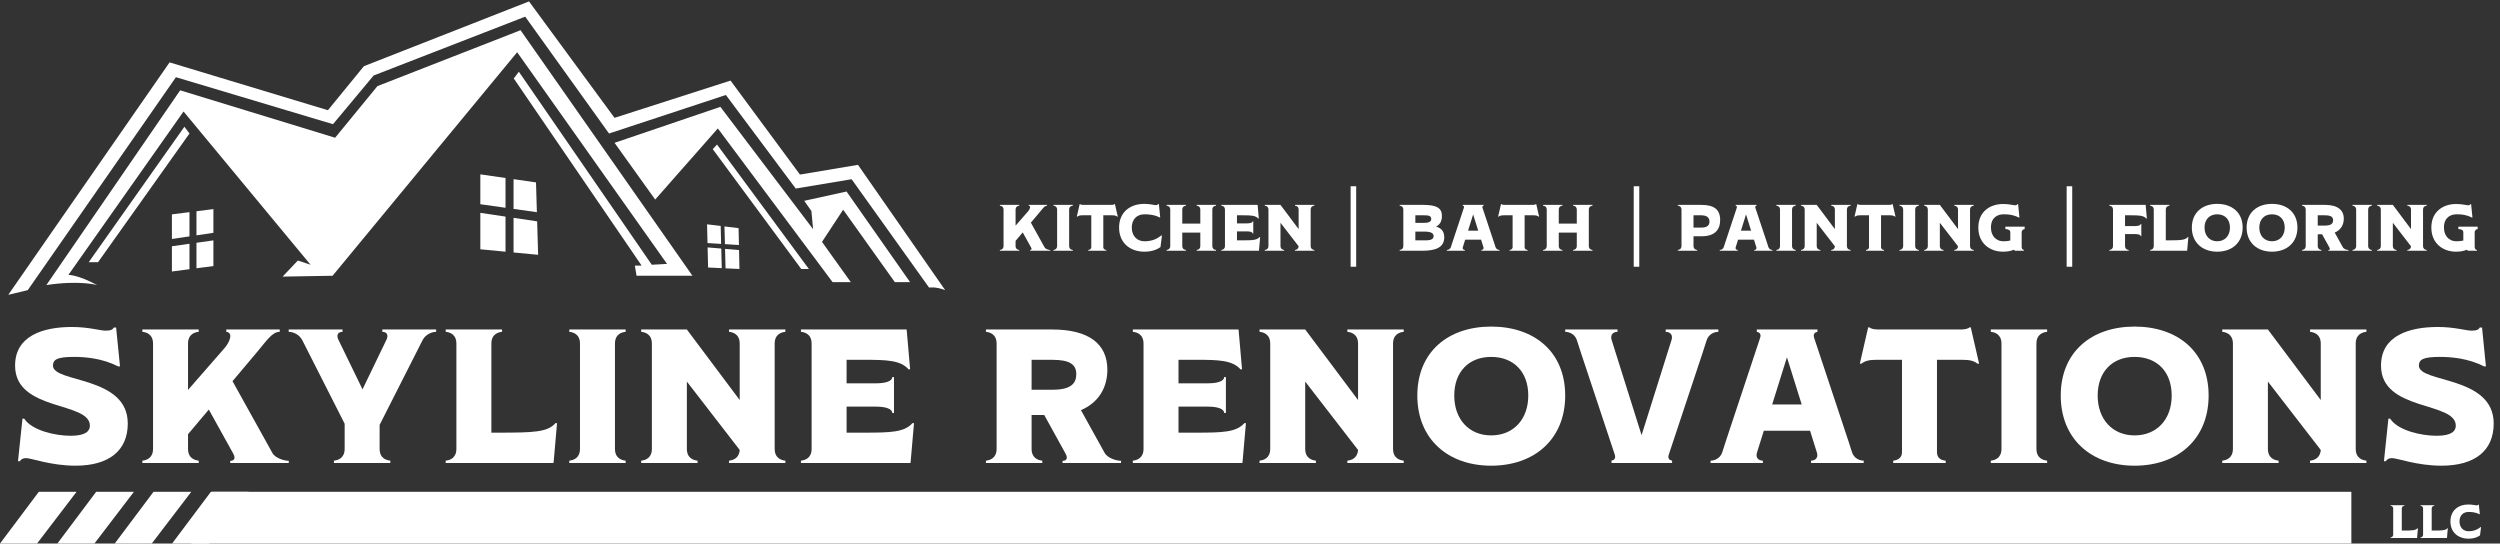 <?xml version="1.0" encoding="UTF-8" standalone="no"?>
<!-- Created with Inkscape (http://www.inkscape.org/) -->

<svg
   version="1.1"
   id="svg1"
   width="210.467"
   height="45.76"
   viewBox="0 0 210.467 45.76"
   sodipodi:docname="logo.eps"
   xmlns:inkscape="http://www.inkscape.org/namespaces/inkscape"
   xmlns:sodipodi="http://sodipodi.sourceforge.net/DTD/sodipodi-0.dtd"
   xmlns="http://www.w3.org/2000/svg"
   xmlns:svg="http://www.w3.org/2000/svg">
  <rect x="0" y="0" width="210.467" height="45.76" fill="#333333" stroke="none"/>
  <defs
     id="defs1" />
  <sodipodi:namedview
     id="namedview1"
     pagecolor="#ffffff"
     bordercolor="#000000"
     borderopacity="0.25"
     inkscape:showpageshadow="2"
     inkscape:pageopacity="0.0"
     inkscape:pagecheckerboard="0"
     inkscape:deskcolor="#d1d1d1">
    <inkscape:page
       x="0"
       y="0"
       inkscape:label="1"
       id="page1"
       width="210.467"
       height="45.76"
       margin="0"
       bleed="0" />
  </sodipodi:namedview>
  <g
     id="g1"
     inkscape:groupmode="layer"
     inkscape:label="1">
    <g
       id="group-R5">
      <path
         id="path2"
         d="m 61.516,163.613 c 0,0 -11.258,3.219 -32.16,0 l 84.683,123.274 98.082,-30.012 26.801,32.691 90.578,35.375 108.801,-155.429 h -35.375 l -1.071,6.429 h 4.29 l -80.934,118.45 3.215,4.289 84.148,-122.2 9.649,0.536 -94.868,133.992 -116.839,-141.496 -31.625,-0.535 9.648,10.183 8.039,-2.68 -80.394,97.008 -72.891,-103.441 c 0,0 5.625,0.269 18.223,-6.434"
         style="fill:#ffffff;fill-opacity:1;fill-rule:nonzero;stroke:none"
         transform="matrix(0.133,0,0,-0.133,0,45.76)" />
      <path
         id="path3"
         d="m 56.156,178.086 h 5.894 l 57.883,81.469 -3.215,4.285 -60.563,-85.754"
         style="fill:#ffffff;fill-opacity:1;fill-rule:nonzero;stroke:none"
         transform="matrix(0.133,0,0,-0.133,0,45.76)" />
      <path
         id="path4"
         d="m 388.992,253.66 25.727,-35.914 39.66,45.024 72.625,-97.278 h 11.523 l -18.222,25.457 13.398,20.367 32.695,-45.824 h 9.649 l -40.199,57.348 -26.797,-5.895 4.554,-6.433 1.071,-11.524 -58.688,77.45 -66.996,-22.778"
         style="fill:#ffffff;fill-opacity:1;fill-rule:nonzero;stroke:none"
         transform="matrix(0.133,0,0,-0.133,0,45.76)" />
      <path
         id="path5"
         d="m 451.164,249.637 2.68,2.949 58.152,-78.785 h -4.824 l -56.008,75.836"
         style="fill:#ffffff;fill-opacity:1;fill-rule:nonzero;stroke:none"
         transform="matrix(0.133,0,0,-0.133,0,45.76)" />
      <path
         id="path6"
         d="m 598.289,160.398 -55.207,79.325 -36.715,-6.164 -43.945,59.492 -73.43,-23.582 -54.133,73.695 -104.515,-41 L 207.566,274.293 107.34,304.574 5.238,157.453 l 12.328,2.945 93.793,134.797 99.422,-29.746 25.727,30.821 95.937,37.25 53.063,-73.965 73.965,24.386 44.215,-59.226 35.375,5.898 49.042,-68.605 c 0,0 4.02,0.805 10.184,-1.61"
         style="fill:#ffffff;fill-opacity:1;fill-rule:nonzero;stroke:none"
         transform="matrix(0.133,0,0,-0.133,0,45.76)" />
      <path
         id="path7"
         d="m 124.359,210.348 v -15.25 l 10.719,1.593 v 15.024 z m -15.546,-38.153 11.125,1.469 v 16.098 l -11.125,-1.578 z m 15.546,18.192 v -16.133 l 10.719,1.422 v 16.23 z m -15.546,17.984 v -15.582 l 11.125,1.656 v 15.34 l -11.125,-1.414"
         style="fill:#ffffff;fill-opacity:1;fill-rule:nonzero;stroke:none"
         transform="matrix(0.133,0,0,-0.133,0,45.76)" />
      <path
         id="path8"
         d="m 319.984,212.543 -15.941,2.242 v 18.91 l 15.941,-2.304 v -18.848"
         style="fill:#ffffff;fill-opacity:1;fill-rule:nonzero;stroke:none"
         transform="matrix(0.133,0,0,-0.133,0,45.76)" />
      <path
         id="path9"
         d="m 339.836,209.746 -14.762,2.082 v 18.828 l 14.207,-2.058 0.555,-18.852"
         style="fill:#ffffff;fill-opacity:1;fill-rule:nonzero;stroke:none"
         transform="matrix(0.133,0,0,-0.133,0,45.76)" />
      <path
         id="path10"
         d="m 304.043,209.336 15.941,-2.387 v -22.207 l -15.941,1.52 v 23.074"
         style="fill:#ffffff;fill-opacity:1;fill-rule:nonzero;stroke:none"
         transform="matrix(0.133,0,0,-0.133,0,45.76)" />
      <path
         id="path11"
         d="m 340.621,182.773 -15.547,1.481 v 21.93 l 14.93,-2.235 0.617,-21.176"
         style="fill:#ffffff;fill-opacity:1;fill-rule:nonzero;stroke:none"
         transform="matrix(0.133,0,0,-0.133,0,45.76)" />
      <path
         id="path12"
         d="m 456.465,189.672 -8.625,0.539 -0.289,11.859 8.633,-1.047 0.281,-11.351"
         style="fill:#ffffff;fill-opacity:1;fill-rule:nonzero;stroke:none"
         transform="matrix(0.133,0,0,-0.133,0,45.76)" />
      <path
         id="path13"
         d="m 458.867,189.527 -0.289,11.207 8.934,-1.078 0.222,-10.683 -8.867,0.554"
         style="fill:#ffffff;fill-opacity:1;fill-rule:nonzero;stroke:none"
         transform="matrix(0.133,0,0,-0.133,0,45.76)" />
      <path
         id="path14"
         d="m 456.547,186.73 0.305,-12.406 -8.637,0.41 -0.313,12.719 8.645,-0.723"
         style="fill:#ffffff;fill-opacity:1;fill-rule:nonzero;stroke:none"
         transform="matrix(0.133,0,0,-0.133,0,45.76)" />
      <path
         id="path15"
         d="m 468.051,173.801 -8.789,0.41 -0.313,12.309 8.852,-0.747 0.25,-11.972"
         style="fill:#ffffff;fill-opacity:1;fill-rule:nonzero;stroke:none"
         transform="matrix(0.133,0,0,-0.133,0,45.76)" />
      <path
         id="path16"
         d="m 56.895,74.617 c 0,15.5 -47.348,8.859 -47.348,38 0,19.071 17.953,24.473 36.035,24.473 10.449,0 17.953,-2.336 21.273,-2.336 3.32,0 4.551,0.742 5.168,1.973 h 1.473 l 2.461,-24.598 h -1.109 c -10.203,5.164 -20.785,6.023 -28.16,6.023 -10.82,0 -13.16,-1.843 -13.16,-5.535 0,-11.066 47.348,-6.269 47.348,-36.64 0,-16.973 -11.68,-26.691 -33.082,-26.691 -15.496,0 -27.918,4.793 -31.238,4.793 -2.09,0 -3.32,-0.738 -3.938,-1.969 h -1.23 l 2.832,26.934 h 1.105 C 20.246,71.543 35,68.223 44.719,68.223 c 9.473,0 12.176,2.949 12.176,6.394"
         style="fill:#ffffff;fill-opacity:1;fill-rule:nonzero;stroke:none"
         transform="matrix(0.133,0,0,-0.133,0,45.76)" />
      <path
         id="path17"
         d="m 172.391,57.402 c 1.964,-3.566 7.871,-5.039 10.453,-5.039 l -0.121,-1.359 h -37.024 l 0.121,1.359 c 1.969,0 3.571,1.219 1.969,4.293 L 132.176,84.824 119.016,69.207 v -9.226 c 0,-6.027 4.3,-7.258 6.761,-7.5 V 51.004 H 90.113 v 1.477 c 2.457,0.242 6.762,1.473 6.762,7.5 v 66.543 c 0,6.024 -4.305,7.254 -6.762,7.5 v 1.473 h 35.664 v -1.473 c -2.461,-0.246 -6.761,-1.476 -6.761,-7.5 V 97.242 l 22.871,26.203 c 3.812,4.297 5.781,10.078 1.351,10.578 v 1.473 h 33.825 v -1.473 c -4.797,0 -8.118,-5.41 -14.758,-13.281 l -15.129,-17.961 25.215,-45.379"
         style="fill:#ffffff;fill-opacity:1;fill-rule:nonzero;stroke:none"
         transform="matrix(0.133,0,0,-0.133,0,45.76)" />
      <path
         id="path18"
         d="m 242.012,135.496 h 34.066 v -1.473 c -2.582,0 -6.64,-1.476 -8.605,-5.293 L 240.289,75.106 v -15.125 c 0,-6.027 4.309,-7.258 6.77,-7.5 v -1.477 h -35.672 v 1.477 c 2.461,0.242 6.769,1.473 6.769,7.5 V 75.848 L 191.344,128.73 c -1.969,3.817 -6.028,5.293 -8.61,5.293 v 1.473 h 34.071 v -1.473 c -2.219,0 -4.188,-1.359 -2.707,-4.796 l 15.371,-31.61 15.25,31.61 c 1.476,3.437 -0.492,4.796 -2.707,4.796 v 1.473"
         style="fill:#ffffff;fill-opacity:1;fill-rule:nonzero;stroke:none"
         transform="matrix(0.133,0,0,-0.133,0,45.76)" />
      <path
         id="path19"
         d="m 352.594,76.219 -2.09,-23.984 c -0.125,-0.488 0,-1.23 -0.25,-1.23 h -68.133 v 1.477 c 2.461,0.242 6.766,1.473 6.766,7.5 v 66.543 c 0,6.024 -4.305,7.254 -6.766,7.5 v 1.473 h 35.668 v -1.473 c -2.461,-0.246 -6.766,-1.476 -6.766,-7.5 V 70.195 h 4.305 c 22.262,0 31.238,0.242 36.277,6.024 h 0.989"
         style="fill:#ffffff;fill-opacity:1;fill-rule:nonzero;stroke:none"
         transform="matrix(0.133,0,0,-0.133,0,45.76)" />
      <path
         id="path20"
         d="m 396.023,52.48 v -1.477 h -35.668 v 1.477 c 2.458,0.242 6.766,1.473 6.766,7.5 v 66.543 c 0,6.024 -4.308,7.254 -6.766,7.5 v 1.473 h 35.668 v -1.473 c -2.46,-0.246 -6.765,-1.476 -6.765,-7.5 V 59.98 c 0,-6.027 4.305,-7.258 6.765,-7.5"
         style="fill:#ffffff;fill-opacity:1;fill-rule:nonzero;stroke:none"
         transform="matrix(0.133,0,0,-0.133,0,45.76)" />
      <path
         id="path21"
         d="m 497.125,52.48 v -1.477 h -35.668 v 1.477 c 2.34,0.242 6.395,1.355 6.766,6.766 l -33.45,43.289 V 59.98 c 0,-6.027 4.301,-7.258 6.762,-7.5 v -1.477 h -35.672 v 1.477 c 2.461,0.242 6.77,1.473 6.77,7.5 v 66.543 c 0,6.024 -4.309,7.254 -6.77,7.5 v 1.473 h 28.91 l 33.45,-44.648 v 35.675 c 0,6.024 -4.305,7.254 -6.766,7.5 v 1.473 h 35.668 v -1.473 c -2.461,-0.246 -6.77,-1.476 -6.77,-7.5 V 59.98 c 0,-6.027 4.309,-7.258 6.77,-7.5"
         style="fill:#ffffff;fill-opacity:1;fill-rule:nonzero;stroke:none"
         transform="matrix(0.133,0,0,-0.133,0,45.76)" />
      <path
         id="path22"
         d="m 578.555,76.219 -2.094,-23.984 c -0.121,-0.488 0,-1.23 -0.242,-1.23 H 506.98 v 1.477 c 2.454,0.242 6.762,1.473 6.762,7.5 v 66.543 c 0,6.024 -4.308,7.254 -6.762,7.5 v 1.473 h 66.778 c 0.246,0 0.125,-0.742 0.246,-1.23 l 2.09,-23.985 h -0.985 c -5.039,5.782 -14.019,6.028 -27.671,6.028 h -11.559 v -14.883 h 18.691 c 6.278,0 10.211,1.48 10.211,3.933 h 1.106 V 82.617 h -1.106 c 0,2.578 -3.933,4.051 -10.211,4.051 H 535.879 V 70.195 h 11.559 c 16.113,0 25.085,0.242 30.132,6.024 h 0.985"
         style="fill:#ffffff;fill-opacity:1;fill-rule:nonzero;stroke:none"
         transform="matrix(0.133,0,0,-0.133,0,45.76)" />
      <path
         id="path23"
         d="M 652.98,116.309 V 97.371 h 13.403 c 11.562,0 14.883,4.055 14.883,9.832 0,6.156 -4.063,9.106 -15.254,9.106 z m 46.239,-58.907 c 1.969,-3.566 7.871,-5.039 10.457,-5.039 l -0.125,-1.359 h -37.02 l 0.125,1.359 c 1.969,0 3.567,1.219 1.969,4.293 L 660.973,81.387 H 652.98 V 59.98 c 0,-6.027 4.301,-7.258 6.762,-7.5 v -1.477 h -35.664 v 1.477 c 2.457,0.242 6.762,1.473 6.762,7.5 v 66.543 c 0,6.024 -4.305,7.254 -6.762,7.5 v 1.473 h 41.934 c 22.875,0 34.929,-8.855 34.929,-25.461 0,-11.676 -5.902,-21.031 -16.726,-25.574 l 15.004,-27.059"
         style="fill:#ffffff;fill-opacity:1;fill-rule:nonzero;stroke:none"
         transform="matrix(0.133,0,0,-0.133,0,45.76)" />
      <path
         id="path24"
         d="m 788.648,76.219 -2.089,-23.984 c -0.125,-0.488 0,-1.23 -0.246,-1.23 h -69.247 v 1.477 c 2.461,0.242 6.77,1.473 6.77,7.5 v 66.543 c 0,6.024 -4.309,7.254 -6.77,7.5 v 1.473 h 66.789 c 0.243,0 0.118,-0.742 0.243,-1.23 l 2.09,-23.985 h -0.989 c -5.039,5.782 -14.015,6.028 -27.668,6.028 h -11.558 v -14.883 h 18.691 c 6.274,0 10.211,1.48 10.211,3.933 h 1.102 V 82.617 h -1.102 c 0,2.578 -3.937,4.051 -10.211,4.051 H 745.973 V 70.195 h 11.558 c 16.114,0 25.09,0.242 30.129,6.024 h 0.988"
         style="fill:#ffffff;fill-opacity:1;fill-rule:nonzero;stroke:none"
         transform="matrix(0.133,0,0,-0.133,0,45.76)" />
      <path
         id="path25"
         d="m 888.527,52.48 v -1.477 h -35.664 v 1.477 c 2.332,0.242 6.395,1.355 6.766,6.766 L 826.172,102.535 V 59.98 c 0,-6.027 4.308,-7.258 6.769,-7.5 V 51.004 H 797.27 v 1.477 c 2.46,0.242 6.765,1.473 6.765,7.5 v 66.543 c 0,6.024 -4.305,7.254 -6.765,7.5 v 1.473 h 28.902 l 33.457,-44.648 v 35.675 c 0,6.024 -4.305,7.254 -6.766,7.5 v 1.473 h 35.664 v -1.473 c -2.461,-0.246 -6.757,-1.476 -6.757,-7.5 V 59.98 c 0,-6.027 4.296,-7.258 6.757,-7.5"
         style="fill:#ffffff;fill-opacity:1;fill-rule:nonzero;stroke:none"
         transform="matrix(0.133,0,0,-0.133,0,45.76)" />
      <path
         id="path26"
         d="m 967.375,93.68 c 0,15.129 -9.348,24.472 -23.496,24.472 -14.016,0 -23.359,-9.343 -23.359,-24.472 0,-15 9.343,-25.215 23.359,-25.215 14.148,0 23.496,10.215 23.496,25.215 z m -70.227,0 c 0,27.675 19.551,43.664 46.731,43.664 27.305,0 46.863,-15.989 46.863,-43.664 0,-27.676 -19.558,-44.395 -46.863,-44.395 -27.18,0 -46.731,16.719 -46.731,44.395"
         style="fill:#ffffff;fill-opacity:1;fill-rule:nonzero;stroke:none"
         transform="matrix(0.133,0,0,-0.133,0,45.76)" />
      <path
         id="path27"
         d="m 1054.35,135.496 h 33.33 v -1.473 c -2.59,0 -6.16,-1.476 -7.39,-5.293 l -2.57,-7.988 -21.41,-64.445 c -0.86,-2.586 0.61,-3.574 2.09,-3.816 v -1.477 h -38.37 v 1.477 c 1.47,0.242 2.95,1.23 2.09,3.816 l -21.4,64.445 -2.575,7.988 c -1.231,3.817 -4.805,5.293 -7.383,5.293 v 1.473 h 33.088 v -1.473 c -2.22,0 -4.68,-1.359 -3.82,-4.796 l 19.06,-60.633 19.07,60.633 c 0.85,3.437 -1.6,4.796 -3.81,4.796 v 1.473"
         style="fill:#ffffff;fill-opacity:1;fill-rule:nonzero;stroke:none"
         transform="matrix(0.133,0,0,-0.133,0,45.76)" />
      <path
         id="path28"
         d="m 1121.76,88.027 h 18.69 l -9.35,29.879 z m 50.55,-30.254 c 1.23,-3.82 4.79,-5.293 7.38,-5.293 v -1.477 h -33.33 v 1.477 c 2.22,0 4.67,1.355 3.81,4.793 l -4.43,14.152 h -29.26 l -4.44,-14.152 c -0.86,-3.438 1.6,-4.793 3.82,-4.793 v -1.477 h -33.09 v 1.477 c 2.58,0 6.16,1.473 7.39,5.293 l 2.58,7.988 21.39,64.441 c 0.86,2.59 -0.61,3.574 -2.09,3.82 v 1.473 h 38.37 v -1.473 c -1.47,-0.246 -2.95,-1.23 -2.09,-3.82 l 21.41,-64.441 2.58,-7.988"
         style="fill:#ffffff;fill-opacity:1;fill-rule:nonzero;stroke:none"
         transform="matrix(0.133,0,0,-0.133,0,45.76)" />
      <path
         id="path29"
         d="m 1247.46,136.844 5.29,-22.996 h -0.98 c -2.46,1.843 -4.92,2.461 -9.6,2.461 h -16.1 V 57.773 c 0,-3.938 3.06,-5.168 5.52,-5.293 v -1.477 h -33.2 v 1.477 c 2.46,0.242 5.54,1.473 5.54,5.293 v 58.536 h -16.12 c -4.67,0 -7.13,-0.618 -9.59,-2.461 h -0.98 l 5.28,22.996 h 0.74 c 0.62,-0.489 2.09,-1.348 5.41,-1.348 h 52.64 c 3.32,0 4.79,0.859 5.41,1.348 h 0.74"
         style="fill:#ffffff;fill-opacity:1;fill-rule:nonzero;stroke:none"
         transform="matrix(0.133,0,0,-0.133,0,45.76)" />
      <path
         id="path30"
         d="m 1295.8,52.48 v -1.477 h -35.66 v 1.477 c 2.46,0.242 6.76,1.473 6.76,7.5 v 66.543 c 0,6.024 -4.3,7.254 -6.76,7.5 v 1.473 h 35.66 v -1.473 c -2.46,-0.246 -6.77,-1.476 -6.77,-7.5 V 59.98 c 0,-6.027 4.31,-7.258 6.77,-7.5"
         style="fill:#ffffff;fill-opacity:1;fill-rule:nonzero;stroke:none"
         transform="matrix(0.133,0,0,-0.133,0,45.76)" />
      <path
         id="path31"
         d="m 1374.65,93.68 c 0,15.129 -9.35,24.472 -23.5,24.472 -14.01,0 -23.36,-9.343 -23.36,-24.472 0,-15 9.35,-25.215 23.36,-25.215 14.15,0 23.5,10.215 23.5,25.215 z m -70.23,0 c 0,27.675 19.56,43.664 46.73,43.664 27.31,0 46.87,-15.989 46.87,-43.664 0,-27.676 -19.56,-44.395 -46.87,-44.395 -27.17,0 -46.73,16.719 -46.73,44.395"
         style="fill:#ffffff;fill-opacity:1;fill-rule:nonzero;stroke:none"
         transform="matrix(0.133,0,0,-0.133,0,45.76)" />
      <path
         id="path32"
         d="m 1497.89,52.48 v -1.477 h -35.66 v 1.477 c 2.33,0.242 6.39,1.355 6.77,6.766 l -33.46,43.289 V 59.98 c 0,-6.027 4.3,-7.258 6.77,-7.5 v -1.477 h -35.67 v 1.477 c 2.46,0.242 6.76,1.473 6.76,7.5 v 66.543 c 0,6.024 -4.3,7.254 -6.76,7.5 v 1.473 h 28.9 L 1469,90.848 v 35.675 c 0,6.024 -4.31,7.254 -6.77,7.5 v 1.473 h 35.66 v -1.473 c -2.46,-0.246 -6.76,-1.476 -6.76,-7.5 V 59.98 c 0,-6.027 4.3,-7.258 6.76,-7.5"
         style="fill:#ffffff;fill-opacity:1;fill-rule:nonzero;stroke:none"
         transform="matrix(0.133,0,0,-0.133,0,45.76)" />
      <path
         id="path33"
         d="m 1554.48,74.617 c 0,15.5 -47.34,8.859 -47.34,38 0,19.071 17.95,24.473 36.03,24.473 10.45,0 17.95,-2.336 21.27,-2.336 3.33,0 4.56,0.742 5.17,1.973 h 1.48 l 2.46,-24.598 h -1.11 c -10.2,5.164 -20.78,6.023 -28.16,6.023 -10.82,0 -13.16,-1.843 -13.16,-5.535 0,-11.066 47.35,-6.269 47.35,-36.64 0,-16.973 -11.68,-26.691 -33.09,-26.691 -15.49,0 -27.91,4.793 -31.23,4.793 -2.09,0 -3.32,-0.738 -3.93,-1.969 h -1.23 l 2.82,26.934 h 1.11 c 4.91,-7.5 19.68,-10.82 29.4,-10.82 9.46,0 12.16,2.949 12.16,6.394"
         style="fill:#ffffff;fill-opacity:1;fill-rule:nonzero;stroke:none"
         transform="matrix(0.133,0,0,-0.133,0,45.76)" />
      <path
         id="path34"
         d="M 24.578,32.77 H 48.473 L 23.441,0 H 0 l 24.578,32.77"
         style="fill:#ffffff;fill-opacity:1;fill-rule:nonzero;stroke:none"
         transform="matrix(0.133,0,0,-0.133,0,45.76)" />
      <path
         id="path35"
         d="M 60.883,32.77 H 84.777 L 59.746,0 H 36.305 l 24.578,32.77"
         style="fill:#ffffff;fill-opacity:1;fill-rule:nonzero;stroke:none"
         transform="matrix(0.133,0,0,-0.133,0,45.76)" />
      <path
         id="path36"
         d="M 97.188,32.77 H 121.086 L 96.051,0 H 72.609 l 24.578,32.77"
         style="fill:#ffffff;fill-opacity:1;fill-rule:nonzero;stroke:none"
         transform="matrix(0.133,0,0,-0.133,0,45.76)" />
      <path
         id="path37"
         d="m 133.492,32.77 h 23.899 L 132.355,0 h -23.437 l 24.574,32.77"
         style="fill:#ffffff;fill-opacity:1;fill-rule:nonzero;stroke:none"
         transform="matrix(0.133,0,0,-0.133,0,45.76)" />
      <path
         id="path38"
         d="M 1488.37,0 H 121.086 l 13.199,32.77 H 1488.37 V 0"
         style="fill:#ffffff;fill-opacity:1;fill-rule:nonzero;stroke:none"
         transform="matrix(0.133,0,0,-0.133,0,45.76)" />
      <path
         id="path39"
         d="m 1530.5,9.703 -0.51,-5.887 c -0.03,-0.117 0,-0.301 -0.06,-0.301 h -16.74 V 3.875 c 0.61,0.059 1.66,0.363 1.66,1.848 V 22.07 c 0,1.473 -1.05,1.777 -1.66,1.836 v 0.359 h 8.76 v -0.359 c -0.6,-0.059 -1.66,-0.363 -1.66,-1.836 V 8.23 h 1.06 c 5.47,0 7.67,0.059 8.91,1.473 h 0.24"
         style="fill:#ffffff;fill-opacity:1;fill-rule:nonzero;stroke:none"
         transform="matrix(0.133,0,0,-0.133,0,45.76)" />
      <path
         id="path40"
         d="m 1549.42,9.703 -0.5,-5.887 c -0.03,-0.117 0,-0.301 -0.06,-0.301 h -16.74 V 3.875 c 0.61,0.059 1.66,0.363 1.66,1.848 V 22.07 c 0,1.473 -1.05,1.777 -1.66,1.836 v 0.359 h 8.76 v -0.359 c -0.61,-0.059 -1.66,-0.363 -1.66,-1.836 V 8.23 h 1.05 c 5.47,0 7.68,0.059 8.92,1.473 h 0.23"
         style="fill:#ffffff;fill-opacity:1;fill-rule:nonzero;stroke:none"
         transform="matrix(0.133,0,0,-0.133,0,45.76)" />
      <path
         id="path41"
         d="m 1570.2,10.43 h 0.27 l -0.66,-5.227 c -0.94,-0.754 -3.32,-2.109 -7.26,-2.109 -6.67,0 -11.47,4.102 -11.47,10.91 0,6.797 4.77,10.723 11.44,10.723 2.57,0 4.41,-0.578 5.23,-0.578 0.51,0 0.82,0.188 0.97,0.488 h 0.36 l 0.61,-6.043 h -0.27 c -2.51,1.27 -5.05,1.414 -6.87,1.414 -3.44,0 -5.73,-2.293 -5.73,-6.004 0,-3.691 2.29,-6.203 5.73,-6.203 3.56,0 5.77,1.184 7.65,2.629"
         style="fill:#ffffff;fill-opacity:1;fill-rule:nonzero;stroke:none"
         transform="matrix(0.133,0,0,-0.133,0,45.76)" />
      <path
         id="path42"
         d="m 661.188,187.535 c 0.679,-1.222 2.707,-1.73 3.593,-1.73 l -0.043,-0.465 H 652.02 l 0.043,0.465 c 0.671,0 1.222,0.425 0.671,1.476 l -5.367,9.68 -4.523,-5.367 v -3.168 c 0,-2.071 1.476,-2.496 2.328,-2.578 V 185.34 H 632.91 v 0.508 c 0.848,0.082 2.324,0.507 2.324,2.578 v 22.867 c 0,2.07 -1.476,2.492 -2.324,2.578 v 0.508 h 12.262 v -0.508 c -0.852,-0.086 -2.328,-0.508 -2.328,-2.578 v -10.059 l 7.867,9.004 c 1.309,1.481 1.98,3.461 0.461,3.633 v 0.508 h 11.621 v -0.508 c -1.645,0 -2.785,-1.859 -5.07,-4.566 l -5.2,-6.172 8.665,-15.598"
         style="fill:#ffffff;fill-opacity:1;fill-rule:nonzero;stroke:none"
         transform="matrix(0.133,0,0,-0.133,0,45.76)" />
      <path
         id="path43"
         d="m 679.078,185.848 v -0.508 h -12.262 v 0.508 c 0.844,0.082 2.325,0.507 2.325,2.578 v 22.867 c 0,2.07 -1.481,2.492 -2.325,2.578 v 0.508 h 12.262 v -0.508 c -0.848,-0.086 -2.328,-0.508 -2.328,-2.578 v -22.867 c 0,-2.071 1.48,-2.496 2.328,-2.578"
         style="fill:#ffffff;fill-opacity:1;fill-rule:nonzero;stroke:none"
         transform="matrix(0.133,0,0,-0.133,0,45.76)" />
      <path
         id="path44"
         d="m 705.73,214.844 1.817,-7.906 h -0.34 c -0.844,0.632 -1.687,0.843 -3.297,0.843 h -5.535 v -20.117 c 0,-1.351 1.055,-1.773 1.898,-1.816 v -0.508 h -11.41 v 0.508 c 0.844,0.082 1.907,0.507 1.907,1.816 v 20.117 h -5.54 c -1.605,0 -2.453,-0.211 -3.3,-0.843 h -0.336 l 1.816,7.906 h 0.254 c 0.215,-0.172 0.719,-0.465 1.859,-0.465 h 18.09 c 1.145,0 1.653,0.293 1.864,0.465 h 0.253"
         style="fill:#ffffff;fill-opacity:1;fill-rule:nonzero;stroke:none"
         transform="matrix(0.133,0,0,-0.133,0,45.76)" />
      <path
         id="path45"
         d="m 735.117,195.02 h 0.383 l -0.93,-7.313 c -1.312,-1.059 -4.652,-2.957 -10.144,-2.957 -9.34,0 -16.063,5.746 -16.063,15.258 0,9.508 6.676,15.004 16.02,15.004 3.594,0 6.172,-0.805 7.312,-0.805 0.719,0 1.145,0.254 1.352,0.68 h 0.508 l 0.843,-8.457 h -0.378 c -3.504,1.777 -7.059,1.984 -9.594,1.984 -4.821,0 -8.031,-3.211 -8.031,-8.406 0,-5.156 3.21,-8.668 8.031,-8.668 4.984,0 8.07,1.652 10.691,3.68"
         style="fill:#ffffff;fill-opacity:1;fill-rule:nonzero;stroke:none"
         transform="matrix(0.133,0,0,-0.133,0,45.76)" />
      <path
         id="path46"
         d="m 769.707,185.848 v -0.508 h -12.254 v 0.508 c 0.844,0.082 2.324,0.507 2.324,2.578 v 8.41 h -11.418 v -8.41 c 0,-2.071 1.481,-2.496 2.329,-2.578 V 185.34 H 738.43 v 0.508 c 0.843,0.082 2.324,0.507 2.324,2.578 v 22.867 c 0,2.07 -1.481,2.492 -2.324,2.578 v 0.508 h 12.258 v -0.508 c -0.848,-0.086 -2.329,-0.508 -2.329,-2.578 v -8.75 h 11.418 v 8.75 c 0,2.07 -1.48,2.492 -2.324,2.578 v 0.508 h 12.254 v -0.508 c -0.844,-0.086 -2.324,-0.508 -2.324,-2.578 v -22.867 c 0,-2.071 1.48,-2.496 2.324,-2.578"
         style="fill:#ffffff;fill-opacity:1;fill-rule:nonzero;stroke:none"
         transform="matrix(0.133,0,0,-0.133,0,45.76)" />
      <path
         id="path47"
         d="m 797.652,194.008 -0.714,-8.242 c -0.047,-0.172 0,-0.426 -0.086,-0.426 h -23.797 v 0.508 c 0.843,0.082 2.324,0.507 2.324,2.578 v 22.867 c 0,2.07 -1.481,2.492 -2.324,2.578 v 0.508 h 22.949 c 0.086,0 0.047,-0.254 0.086,-0.426 l 0.723,-8.242 h -0.34 c -1.743,1.988 -4.817,2.07 -9.512,2.07 h -3.977 v -5.113 h 6.426 c 2.156,0 3.508,0.508 3.508,1.355 h 0.379 v -7.82 h -0.379 c 0,0.887 -1.352,1.395 -3.508,1.395 h -6.426 v -5.664 h 3.977 c 5.535,0 8.621,0.086 10.352,2.074 h 0.339"
         style="fill:#ffffff;fill-opacity:1;fill-rule:nonzero;stroke:none"
         transform="matrix(0.133,0,0,-0.133,0,45.76)" />
      <path
         id="path48"
         d="m 831.953,185.848 v -0.508 h -12.265 v 0.508 c 0.812,0.082 2.207,0.465 2.324,2.324 l -11.492,14.879 v -14.625 c 0,-2.071 1.484,-2.496 2.324,-2.578 v -0.508 h -12.262 v 0.508 c 0.852,0.082 2.328,0.507 2.328,2.578 v 22.867 c 0,2.07 -1.476,2.492 -2.328,2.578 v 0.508 h 9.938 l 11.492,-15.344 v 12.258 c 0,2.07 -1.473,2.492 -2.324,2.578 v 0.508 h 12.265 v -0.508 c -0.848,-0.086 -2.324,-0.508 -2.324,-2.578 v -22.867 c 0,-2.071 1.476,-2.496 2.324,-2.578"
         style="fill:#ffffff;fill-opacity:1;fill-rule:nonzero;stroke:none"
         transform="matrix(0.133,0,0,-0.133,0,45.76)" />
      <path
         id="path49"
         d="m 900.031,191.934 c 3.34,0 7.403,-0.34 7.403,2.664 0,1.859 -1.563,2.871 -6.047,2.871 h -5.496 v -5.535 z m -4.14,15.847 v -4.812 h 4.949 c 3.293,0 5.109,0.547 5.109,2.531 0,2.324 -2.453,2.281 -5.234,2.281 z m 18.3,-13.945 c 0,-6.934 -6.378,-8.496 -14.035,-8.496 h -14.199 v 0.508 c 0.852,0.082 2.324,0.507 2.324,2.578 v 22.867 c 0,2.07 -1.472,2.492 -2.324,2.578 v 0.508 h 14.758 c 8.699,0 12,-1.945 12,-7.063 0,-3.421 -1.434,-5.535 -3.68,-6.718 3.086,-0.844 5.156,-2.832 5.156,-6.762"
         style="fill:#ffffff;fill-opacity:1;fill-rule:nonzero;stroke:none"
         transform="matrix(0.133,0,0,-0.133,0,45.76)" />
      <path
         id="path50"
         d="m 929.258,198.066 h 6.418 l -3.203,10.266 z m 17.363,-10.402 c 0.43,-1.309 1.652,-1.816 2.539,-1.816 v -0.508 h -11.453 v 0.508 c 0.762,0 1.609,0.465 1.309,1.644 l -1.516,4.863 h -10.066 l -1.516,-4.863 c -0.301,-1.179 0.547,-1.644 1.309,-1.644 v -0.508 h -11.368 v 0.508 c 0.879,0 2.11,0.507 2.532,1.816 l 0.886,2.75 7.356,22.149 c 0.301,0.882 -0.207,1.222 -0.715,1.308 v 0.508 h 13.184 v -0.508 c -0.508,-0.086 -1.016,-0.426 -0.723,-1.308 l 7.363,-22.149 0.879,-2.75"
         style="fill:#ffffff;fill-opacity:1;fill-rule:nonzero;stroke:none"
         transform="matrix(0.133,0,0,-0.133,0,45.76)" />
      <path
         id="path51"
         d="m 972.422,214.844 1.816,-7.906 h -0.34 c -0.839,0.632 -1.691,0.843 -3.293,0.843 h -5.535 v -20.117 c 0,-1.351 1.055,-1.773 1.903,-1.816 v -0.508 h -11.414 v 0.508 c 0.847,0.082 1.902,0.507 1.902,1.816 v 20.117 h -5.535 c -1.613,0 -2.453,-0.211 -3.301,-0.843 h -0.332 l 1.816,7.906 h 0.254 c 0.203,-0.172 0.711,-0.465 1.856,-0.465 h 18.094 c 1.132,0 1.64,0.293 1.855,0.465 h 0.254"
         style="fill:#ffffff;fill-opacity:1;fill-rule:nonzero;stroke:none"
         transform="matrix(0.133,0,0,-0.133,0,45.76)" />
      <path
         id="path52"
         d="m 1008.02,185.848 v -0.508 h -12.258 v 0.508 c 0.84,0.082 2.324,0.507 2.324,2.578 v 8.41 h -11.414 v -8.41 c 0,-2.071 1.484,-2.496 2.324,-2.578 v -0.508 h -12.258 v 0.508 c 0.852,0.082 2.325,0.507 2.325,2.578 v 22.867 c 0,2.07 -1.473,2.492 -2.325,2.578 v 0.508 h 12.258 v -0.508 c -0.84,-0.086 -2.324,-0.508 -2.324,-2.578 v -8.75 h 11.414 v 8.75 c 0,2.07 -1.484,2.492 -2.324,2.578 v 0.508 h 12.258 v -0.508 c -0.85,-0.086 -2.33,-0.508 -2.33,-2.578 v -22.867 c 0,-2.071 1.48,-2.496 2.33,-2.578"
         style="fill:#ffffff;fill-opacity:1;fill-rule:nonzero;stroke:none"
         transform="matrix(0.133,0,0,-0.133,0,45.76)" />
      <path
         id="path53"
         d="m 1076.95,200.008 c 3.89,0 5.12,1.605 5.12,3.805 0,2.703 -1.9,3.968 -5.24,3.968 h -4.87 v -7.773 z m 11.88,4.82 c 0,-6.301 -3.47,-10.316 -11.71,-10.316 h -5.16 v -6.086 c 0,-2.071 1.49,-2.496 2.33,-2.578 v -0.508 h -12.26 v 0.508 c 0.85,0.082 2.33,0.507 2.33,2.578 v 22.867 c 0,2.07 -1.48,2.492 -2.33,2.578 v 0.508 h 14.8 c 7.64,0 12,-2.539 12,-9.551"
         style="fill:#ffffff;fill-opacity:1;fill-rule:nonzero;stroke:none"
         transform="matrix(0.133,0,0,-0.133,0,45.76)" />
      <path
         id="path54"
         d="m 1101.99,198.066 h 6.42 l -3.2,10.266 z m 17.37,-10.402 c 0.43,-1.309 1.65,-1.816 2.54,-1.816 v -0.508 h -11.46 v 0.508 c 0.76,0 1.61,0.465 1.31,1.644 l -1.51,4.863 h -10.07 l -1.52,-4.863 c -0.3,-1.179 0.55,-1.644 1.31,-1.644 v -0.508 h -11.37 v 0.508 c 0.88,0 2.11,0.507 2.53,1.816 l 0.89,2.75 7.36,22.149 c 0.3,0.882 -0.21,1.222 -0.72,1.308 v 0.508 h 13.19 v -0.508 c -0.51,-0.086 -1.02,-0.426 -0.73,-1.308 l 7.37,-22.149 0.88,-2.75"
         style="fill:#ffffff;fill-opacity:1;fill-rule:nonzero;stroke:none"
         transform="matrix(0.133,0,0,-0.133,0,45.76)" />
      <path
         id="path55"
         d="m 1136.65,185.848 v -0.508 h -12.25 v 0.508 c 0.85,0.082 2.32,0.507 2.32,2.578 v 22.867 c 0,2.07 -1.47,2.492 -2.32,2.578 v 0.508 h 12.25 v -0.508 c -0.84,-0.086 -2.32,-0.508 -2.32,-2.578 v -22.867 c 0,-2.071 1.48,-2.496 2.32,-2.578"
         style="fill:#ffffff;fill-opacity:1;fill-rule:nonzero;stroke:none"
         transform="matrix(0.133,0,0,-0.133,0,45.76)" />
      <path
         id="path56"
         d="m 1171.39,185.848 v -0.508 h -12.27 v 0.508 c 0.81,0.082 2.21,0.465 2.33,2.324 l -11.5,14.879 v -14.625 c 0,-2.071 1.49,-2.496 2.33,-2.578 v -0.508 h -12.26 v 0.508 c 0.85,0.082 2.32,0.507 2.32,2.578 v 22.867 c 0,2.07 -1.47,2.492 -2.32,2.578 v 0.508 h 9.93 l 11.5,-15.344 v 12.258 c 0,2.07 -1.48,2.492 -2.33,2.578 v 0.508 h 12.27 v -0.508 c -0.85,-0.086 -2.33,-0.508 -2.33,-2.578 v -22.867 c 0,-2.071 1.48,-2.496 2.33,-2.578"
         style="fill:#ffffff;fill-opacity:1;fill-rule:nonzero;stroke:none"
         transform="matrix(0.133,0,0,-0.133,0,45.76)" />
      <path
         id="path57"
         d="m 1198.02,214.844 1.81,-7.906 h -0.34 c -0.84,0.632 -1.69,0.843 -3.29,0.843 h -5.53 v -20.117 c 0,-1.351 1.05,-1.773 1.9,-1.816 v -0.508 h -11.42 v 0.508 c 0.85,0.082 1.91,0.507 1.91,1.816 v 20.117 h -5.54 c -1.61,0 -2.45,-0.211 -3.3,-0.843 h -0.33 l 1.81,7.906 h 0.26 c 0.2,-0.172 0.71,-0.465 1.85,-0.465 h 18.1 c 1.13,0 1.64,0.293 1.85,0.465 h 0.26"
         style="fill:#ffffff;fill-opacity:1;fill-rule:nonzero;stroke:none"
         transform="matrix(0.133,0,0,-0.133,0,45.76)" />
      <path
         id="path58"
         d="m 1214.6,185.848 v -0.508 h -12.26 v 0.508 c 0.85,0.082 2.33,0.507 2.33,2.578 v 22.867 c 0,2.07 -1.48,2.492 -2.33,2.578 v 0.508 h 12.26 v -0.508 c -0.84,-0.086 -2.32,-0.508 -2.32,-2.578 v -22.867 c 0,-2.071 1.48,-2.496 2.32,-2.578"
         style="fill:#ffffff;fill-opacity:1;fill-rule:nonzero;stroke:none"
         transform="matrix(0.133,0,0,-0.133,0,45.76)" />
      <path
         id="path59"
         d="m 1249.33,185.848 v -0.508 h -12.27 v 0.508 c 0.81,0.082 2.2,0.465 2.33,2.324 l -11.5,14.879 v -14.625 c 0,-2.071 1.49,-2.496 2.33,-2.578 v -0.508 h -12.26 v 0.508 c 0.85,0.082 2.32,0.507 2.32,2.578 v 22.867 c 0,2.07 -1.47,2.492 -2.32,2.578 v 0.508 h 9.93 l 11.5,-15.344 v 12.258 c 0,2.07 -1.48,2.492 -2.33,2.578 v 0.508 h 12.27 v -0.508 c -0.85,-0.086 -2.33,-0.508 -2.33,-2.578 v -22.867 c 0,-2.071 1.48,-2.496 2.33,-2.578"
         style="fill:#ffffff;fill-opacity:1;fill-rule:nonzero;stroke:none"
         transform="matrix(0.133,0,0,-0.133,0,45.76)" />
      <path
         id="path60"
         d="m 1279.68,187.746 c 0,-1.137 0.63,-1.816 1.43,-1.898 v -0.508 h -5.66 l -0.76,0.637 c -1.73,-0.762 -3.93,-1.227 -6.81,-1.227 -8.45,0 -15.63,5.367 -15.63,15.258 0,10.394 7.77,14.918 15.63,14.918 3.98,0 6.55,-0.801 7.7,-0.801 0.72,0 1.14,0.254 1.34,0.672 h 0.51 l 0.85,-8.449 h -0.38 c -3.5,1.773 -6.34,2.066 -9.64,2.066 -3.76,0 -8.02,-1.941 -8.02,-8.406 0,-4.61 2.61,-8.668 8.02,-8.668 1.57,0 3.01,0.172 4.23,0.465 v 5.199 c 0,1.309 -1.05,1.988 -3.12,2.07 v 1.524 h 12.21 v -1.524 c -0.85,-0.082 -1.9,-0.761 -1.9,-2.07 v -9.258"
         style="fill:#ffffff;fill-opacity:1;fill-rule:nonzero;stroke:none"
         transform="matrix(0.133,0,0,-0.133,0,45.76)" />
      <path
         id="path61"
         d="m 1358.94,205.711 h -0.35 c -1.73,1.988 -4.82,2.07 -9.51,2.07 h -3.97 v -6.801 h 6.42 c 2.16,0 3.51,0.508 3.51,1.352 h 0.38 v -7.82 h -0.38 c 0,0.886 -1.35,1.394 -3.51,1.394 h -6.42 v -7.48 c 0,-2.071 1.48,-2.496 2.32,-2.578 v -0.508 h -12.25 v 0.508 c 0.85,0.082 2.32,0.507 2.32,2.578 v 22.867 c 0,2.07 -1.47,2.492 -2.32,2.578 v 0.508 h 22.95 c 0.08,0 0.04,-0.254 0.08,-0.426 l 0.73,-8.242"
         style="fill:#ffffff;fill-opacity:1;fill-rule:nonzero;stroke:none"
         transform="matrix(0.133,0,0,-0.133,0,45.76)" />
      <path
         id="path62"
         d="m 1385.2,194.008 -0.73,-8.242 c -0.04,-0.172 0,-0.426 -0.08,-0.426 h -23.41 v 0.508 c 0.84,0.082 2.32,0.507 2.32,2.578 v 22.867 c 0,2.07 -1.48,2.492 -2.32,2.578 v 0.508 h 12.25 v -0.508 c -0.85,-0.086 -2.32,-0.508 -2.32,-2.578 v -19.359 h 1.47 c 7.66,0 10.74,0.086 12.47,2.074 h 0.35"
         style="fill:#ffffff;fill-opacity:1;fill-rule:nonzero;stroke:none"
         transform="matrix(0.133,0,0,-0.133,0,45.76)" />
      <path
         id="path63"
         d="m 1411.53,200.008 c 0,5.195 -3.21,8.406 -8.06,8.406 -4.83,0 -8.04,-3.211 -8.04,-8.406 0,-5.156 3.21,-8.668 8.04,-8.668 4.85,0 8.06,3.512 8.06,8.668 z m -24.13,0 c 0,9.508 6.72,15.004 16.07,15.004 9.37,0 16.1,-5.496 16.1,-15.004 0,-9.512 -6.73,-15.258 -16.1,-15.258 -9.35,0 -16.07,5.746 -16.07,15.258"
         style="fill:#ffffff;fill-opacity:1;fill-rule:nonzero;stroke:none"
         transform="matrix(0.133,0,0,-0.133,0,45.76)" />
      <path
         id="path64"
         d="m 1446.2,200.008 c 0,5.195 -3.21,8.406 -8.06,8.406 -4.83,0 -8.04,-3.211 -8.04,-8.406 0,-5.156 3.21,-8.668 8.04,-8.668 4.85,0 8.06,3.512 8.06,8.668 z m -24.13,0 c 0,9.508 6.72,15.004 16.07,15.004 9.37,0 16.1,-5.496 16.1,-15.004 0,-9.512 -6.73,-15.258 -16.1,-15.258 -9.35,0 -16.07,5.746 -16.07,15.258"
         style="fill:#ffffff;fill-opacity:1;fill-rule:nonzero;stroke:none"
         transform="matrix(0.133,0,0,-0.133,0,45.76)" />
      <path
         id="path65"
         d="m 1467.09,207.781 v -6.508 h 4.61 c 3.97,0 5.12,1.395 5.12,3.383 0,2.114 -1.4,3.125 -5.25,3.125 z m 15.9,-20.246 c 0.67,-1.222 2.7,-1.73 3.59,-1.73 l -0.05,-0.465 h -12.72 l 0.05,0.465 c 0.67,0 1.22,0.425 0.67,1.476 l -4.69,8.5 h -2.75 v -7.355 c 0,-2.071 1.49,-2.496 2.33,-2.578 v -0.508 h -12.26 v 0.508 c 0.85,0.082 2.32,0.507 2.32,2.578 v 22.867 c 0,2.07 -1.47,2.492 -2.32,2.578 v 0.508 h 14.41 c 7.86,0 12.01,-3.043 12.01,-8.75 0,-4.016 -2.04,-7.227 -5.75,-8.793 l 5.16,-9.301"
         style="fill:#ffffff;fill-opacity:1;fill-rule:nonzero;stroke:none"
         transform="matrix(0.133,0,0,-0.133,0,45.76)" />
      <path
         id="path66"
         d="m 1501.34,185.848 v -0.508 h -12.26 v 0.508 c 0.85,0.082 2.33,0.507 2.33,2.578 v 22.867 c 0,2.07 -1.48,2.492 -2.33,2.578 v 0.508 h 12.26 v -0.508 c -0.84,-0.086 -2.33,-0.508 -2.33,-2.578 v -22.867 c 0,-2.071 1.49,-2.496 2.33,-2.578"
         style="fill:#ffffff;fill-opacity:1;fill-rule:nonzero;stroke:none"
         transform="matrix(0.133,0,0,-0.133,0,45.76)" />
      <path
         id="path67"
         d="m 1536.07,185.848 v -0.508 h -12.27 v 0.508 c 0.81,0.082 2.2,0.465 2.32,2.324 l -11.49,14.879 v -14.625 c 0,-2.071 1.48,-2.496 2.32,-2.578 v -0.508 h -12.25 v 0.508 c 0.85,0.082 2.32,0.507 2.32,2.578 v 22.867 c 0,2.07 -1.47,2.492 -2.32,2.578 v 0.508 h 9.93 l 11.49,-15.344 v 12.258 c 0,2.07 -1.47,2.492 -2.32,2.578 v 0.508 h 12.27 v -0.508 c -0.85,-0.086 -2.33,-0.508 -2.33,-2.578 v -22.867 c 0,-2.071 1.48,-2.496 2.33,-2.578"
         style="fill:#ffffff;fill-opacity:1;fill-rule:nonzero;stroke:none"
         transform="matrix(0.133,0,0,-0.133,0,45.76)" />
      <path
         id="path68"
         d="m 1566.43,187.746 c 0,-1.137 0.63,-1.816 1.43,-1.898 v -0.508 h -5.66 l -0.76,0.637 c -1.73,-0.762 -3.93,-1.227 -6.81,-1.227 -8.45,0 -15.63,5.367 -15.63,15.258 0,10.394 7.77,14.918 15.63,14.918 3.97,0 6.55,-0.801 7.7,-0.801 0.72,0 1.14,0.254 1.34,0.672 h 0.51 l 0.85,-8.449 h -0.38 c -3.51,1.773 -6.34,2.066 -9.64,2.066 -3.76,0 -8.03,-1.941 -8.03,-8.406 0,-4.61 2.62,-8.668 8.03,-8.668 1.56,0 3,0.172 4.23,0.465 v 5.199 c 0,1.309 -1.06,1.988 -3.13,2.07 v 1.524 h 12.22 v -1.524 c -0.85,-0.082 -1.9,-0.761 -1.9,-2.07 v -9.258"
         style="fill:#ffffff;fill-opacity:1;fill-rule:nonzero;stroke:none"
         transform="matrix(0.133,0,0,-0.133,0,45.76)" />
      <path
         id="path69"
         d="m 858.445,175.219 h -3.515 v 50.945 h 3.515 v -50.945"
         style="fill:#ffffff;fill-opacity:1;fill-rule:nonzero;stroke:none"
         transform="matrix(0.133,0,0,-0.133,0,45.76)" />
      <path
         id="path70"
         d="m 1037.63,175.219 h -3.51 v 50.945 h 3.51 v -50.945"
         style="fill:#ffffff;fill-opacity:1;fill-rule:nonzero;stroke:none"
         transform="matrix(0.133,0,0,-0.133,0,45.76)" />
      <path
         id="path71"
         d="m 1311.68,175.219 h -3.52 v 50.945 h 3.52 v -50.945"
         style="fill:#ffffff;fill-opacity:1;fill-rule:nonzero;stroke:none"
         transform="matrix(0.133,0,0,-0.133,0,45.76)" />
    </g>
  </g>
</svg>
